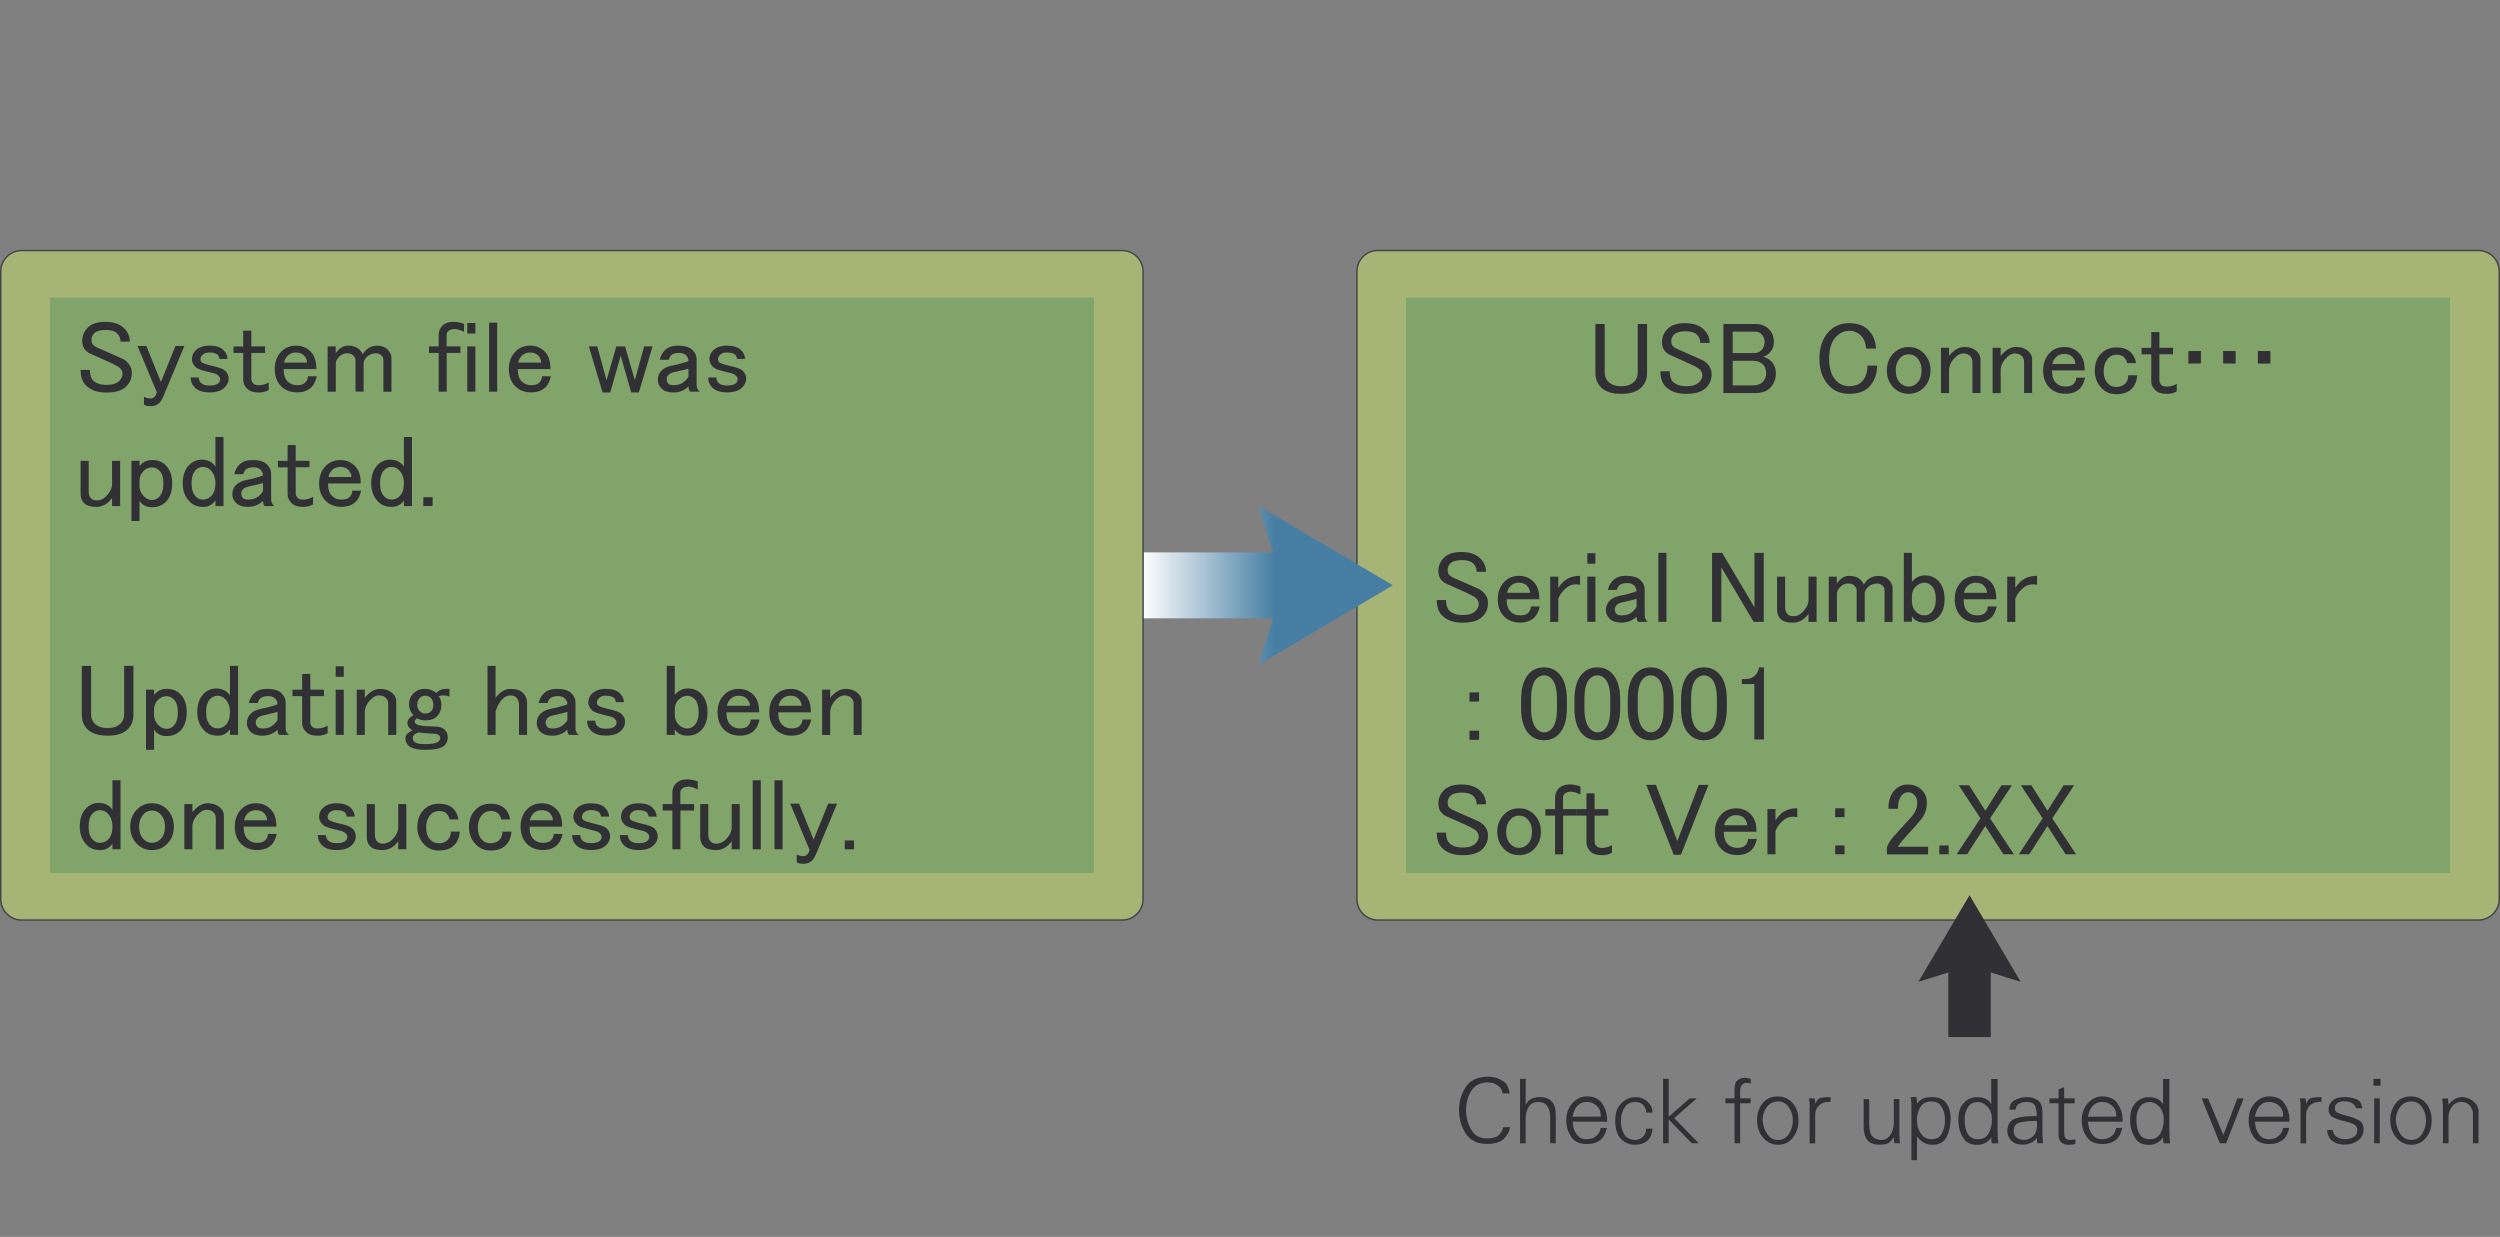 <?xml version="1.0" encoding="UTF-8"?>
<svg id="_レイヤー_1" data-name="レイヤー 1" xmlns="http://www.w3.org/2000/svg" xmlns:xlink="http://www.w3.org/1999/xlink" viewBox="0 0 505.3 250">
  <rect x="0" y="0" width="505.3" height="250" fill="#808080" stroke="none"/>
  <defs>
    <style>
      .cls-1 {
        fill: #81a46a;
      }

      .cls-2 {
        fill: url(#_名称未設定グラデーション_6);
      }

      .cls-3 {
        fill: #313135;
      }

      .cls-4 {
        fill: none;
      }

      .cls-5 {
        fill: url(#_名称未設定グラデーション_6-2);
      }

      .cls-6 {
        fill: #a6b576;
        stroke: #454549;
        stroke-width: .3px;
      }
    </style>
    <linearGradient id="_名称未設定グラデーション_6" data-name="名称未設定グラデーション 6" x1="230.78" y1="118.3" x2="257.61" y2="118.3" gradientUnits="userSpaceOnUse">
      <stop offset="0" stop-color="#fff"/>
      <stop offset="1" stop-color="#467fa3"/>
    </linearGradient>
    <linearGradient id="_名称未設定グラデーション_6-2" data-name="名称未設定グラデーション 6" x1="230.78" y1="118.3" x2="257.61" y2="118.3" xlink:href="#_名称未設定グラデーション_6"/>
  </defs>
  <g>
    <path class="cls-6" d="M505.15,181.74c0,2.33-1.89,4.22-4.23,4.22h-222.43c-2.33,0-4.23-1.89-4.23-4.22V54.86c0-2.33,1.89-4.23,4.23-4.23h222.43c2.33,0,4.23,1.89,4.23,4.23v126.88Z"/>
    <rect class="cls-1" x="284.2" y="60.15" width="211.01" height="116.3"/>
    <g>
      <path class="cls-3" d="M322.46,65.49h1.88v9.79c0,.76.24,1.39.73,1.88.6.6,1.47.9,2.61.9s2.01-.3,2.61-.9c.49-.49.73-1.11.73-1.88v-9.79h1.88v9.87c0,1.2-.38,2.18-1.14,2.94-.87.87-2.23,1.31-4.08,1.31s-3.21-.43-4.08-1.31c-.76-.76-1.14-1.74-1.14-2.94v-9.87Z"/>
      <path class="cls-3" d="M337.07,66.46c.76-.76,1.93-1.14,3.51-1.14,1.69,0,2.96.44,3.83,1.31.76.76,1.14,1.66,1.14,2.69h-1.88c0-.65-.22-1.2-.65-1.63-.49-.49-1.25-.73-2.28-.73-1.14,0-1.93.22-2.37.65-.38.38-.57.82-.57,1.31s.11.84.33,1.06c.27.27.76.54,1.47.82,1.25.54,2.67,1.17,4.24,1.88.43.16.84.44,1.22.82.6.6.9,1.31.9,2.12,0,1.09-.38,2.01-1.14,2.77-.82.82-2.15,1.22-4,1.22s-3.18-.49-4.16-1.47c-.71-.71-1.06-1.74-1.06-3.1h1.88c0,.98.22,1.69.65,2.12.6.6,1.52.9,2.77.9,1.14,0,1.99-.27,2.53-.82.43-.43.65-.87.65-1.31,0-.49-.16-.9-.49-1.22-.27-.27-.71-.54-1.31-.82-.54-.27-1.25-.6-2.12-.98-.98-.43-1.77-.79-2.37-1.06-.44-.16-.82-.41-1.14-.73-.49-.49-.73-1.14-.73-1.96,0-1.03.38-1.93,1.14-2.69Z"/>
      <path class="cls-3" d="M348.33,65.49h6.53c1.09,0,1.99.35,2.69,1.06.65.65.98,1.52.98,2.61,0,.87-.3,1.6-.9,2.2-.33.33-.73.57-1.22.73.65.22,1.17.52,1.55.9.65.65.98,1.47.98,2.45,0,1.2-.41,2.2-1.22,3.02-.65.65-1.63.98-2.94.98h-6.45v-13.95ZM350.21,67.04v4.32h4.41c.54,0,1.01-.19,1.39-.57.43-.43.65-1.01.65-1.71,0-.6-.22-1.11-.65-1.55-.33-.33-.73-.49-1.22-.49h-4.57ZM350.21,72.91v4.98h4.16c.82,0,1.44-.22,1.88-.65.49-.49.73-1.09.73-1.79,0-.76-.22-1.36-.65-1.79-.49-.49-1.14-.73-1.96-.73h-4.16Z"/>
      <path class="cls-3" d="M369.79,66.87c1.03-1.03,2.37-1.55,4-1.55s2.91.46,3.83,1.39c.98.98,1.5,2.23,1.55,3.75h-1.96c-.11-1.14-.46-2.01-1.06-2.61-.65-.65-1.44-.98-2.37-.98-.98,0-1.85.38-2.61,1.14-.98.98-1.47,2.48-1.47,4.49s.49,3.51,1.47,4.49c.71.71,1.58,1.06,2.61,1.06,1.09,0,1.93-.3,2.53-.9.76-.76,1.14-1.85,1.14-3.26h1.96c-.05,1.85-.6,3.29-1.63,4.32-.93.93-2.26,1.39-4,1.39-1.63,0-2.96-.52-4-1.55-1.36-1.36-2.04-3.21-2.04-5.55s.68-4.27,2.04-5.63Z"/>
      <path class="cls-3" d="M382.76,71.36c.82-.82,1.82-1.22,3.02-1.22s2.2.41,3.02,1.22c.92.93,1.39,2.09,1.39,3.51s-.46,2.58-1.39,3.51c-.82.82-1.82,1.22-3.02,1.22s-2.2-.41-3.02-1.22c-.92-.92-1.39-2.09-1.39-3.51s.46-2.58,1.39-3.51ZM384.15,72.26c-.65.65-.98,1.52-.98,2.61s.3,1.93.9,2.53c.49.49,1.06.73,1.71.73s1.22-.24,1.71-.73c.6-.6.9-1.44.9-2.53s-.33-1.96-.98-2.61c-.44-.43-.98-.65-1.63-.65s-1.2.22-1.63.65Z"/>
      <path class="cls-3" d="M393.94,79.44h-1.63v-9.14h1.63v1.63c.98-1.2,2.01-1.8,3.1-1.8s1.96.33,2.61.98c.43.44.65.95.65,1.55v6.77h-1.63v-6.28c0-.49-.16-.9-.49-1.22-.33-.33-.79-.49-1.39-.49-.54,0-1.09.27-1.63.82-.82.82-1.22,1.69-1.22,2.61v4.57Z"/>
      <path class="cls-3" d="M404.38,79.44h-1.63v-9.14h1.63v1.63c.98-1.2,2.01-1.8,3.1-1.8s1.96.33,2.61.98c.43.44.65.95.65,1.55v6.77h-1.63v-6.28c0-.49-.16-.9-.49-1.22-.33-.33-.79-.49-1.39-.49-.54,0-1.09.27-1.63.82-.82.82-1.22,1.69-1.22,2.61v4.57Z"/>
      <path class="cls-3" d="M414.34,71.28c.76-.76,1.74-1.14,2.94-1.14s2.12.41,2.94,1.22c.76.76,1.14,1.93,1.14,3.51h-6.61c0,1.14.27,1.99.82,2.53.49.49,1.11.73,1.88.73s1.31-.16,1.63-.49c.38-.38.57-.82.57-1.31h1.79c-.22.98-.57,1.71-1.06,2.2-.71.71-1.69,1.06-2.94,1.06s-2.37-.41-3.18-1.22c-.87-.87-1.3-2.04-1.3-3.51s.46-2.66,1.39-3.59ZM415.56,72.18c-.38.38-.63.84-.73,1.39h4.65c0-.54-.22-1.03-.65-1.47-.38-.38-.93-.57-1.63-.57-.65,0-1.2.22-1.63.65Z"/>
      <path class="cls-3" d="M424.7,71.44c.82-.82,1.82-1.22,3.02-1.22,1.3,0,2.28.33,2.94.98.6.6.95,1.33,1.06,2.2h-1.79c-.06-.43-.27-.84-.65-1.22-.33-.33-.82-.49-1.47-.49s-1.2.22-1.63.65c-.65.65-.98,1.55-.98,2.69s.3,1.93.9,2.53c.43.44.98.65,1.63.65.76,0,1.36-.22,1.79-.65.43-.43.65-1.01.65-1.71h1.79c-.05,1.14-.44,2.07-1.14,2.77-.71.71-1.74,1.06-3.1,1.06-1.14,0-2.09-.38-2.86-1.14-.98-.98-1.47-2.18-1.47-3.59s.43-2.64,1.3-3.51Z"/>
      <path class="cls-3" d="M434.82,67.12h1.63v3.18h2.77v1.31h-2.77v5.3c0,.33.14.63.41.9.22.22.57.33,1.06.33.76,0,1.44-.19,2.04-.57v1.55c-.6.33-1.25.49-1.96.49-1.09,0-1.88-.24-2.37-.73-.54-.54-.82-1.14-.82-1.79v-5.47h-1.96v-1.31h1.96v-3.18Z"/>
      <path class="cls-3" d="M444.85,73.48h-2.53v-2.53h2.53v2.53ZM449.34,73.48v-2.53h2.53v2.53h-2.53ZM456.36,73.48v-2.53h2.53v2.53h-2.53Z"/>
      <path class="cls-3" d="M291.87,112.71c.76-.76,1.93-1.14,3.51-1.14,1.69,0,2.96.44,3.83,1.31.76.76,1.14,1.66,1.14,2.69h-1.88c0-.65-.22-1.2-.65-1.63-.49-.49-1.25-.73-2.28-.73-1.14,0-1.93.22-2.37.65-.38.38-.57.82-.57,1.31s.11.84.33,1.06c.27.27.76.54,1.47.82,1.25.54,2.67,1.17,4.24,1.88.43.16.84.44,1.22.82.6.6.9,1.31.9,2.12,0,1.09-.38,2.01-1.14,2.77-.82.82-2.15,1.22-4,1.22s-3.18-.49-4.16-1.47c-.71-.71-1.06-1.74-1.06-3.1h1.88c0,.98.22,1.69.65,2.12.6.6,1.52.9,2.77.9,1.14,0,1.99-.27,2.53-.82.43-.43.65-.87.65-1.31,0-.49-.16-.9-.49-1.22-.27-.27-.71-.54-1.31-.82-.54-.27-1.25-.6-2.12-.98-.98-.43-1.77-.79-2.37-1.06-.44-.16-.82-.41-1.14-.73-.49-.49-.73-1.14-.73-1.96,0-1.03.38-1.93,1.14-2.69Z"/>
      <path class="cls-3" d="M304.11,117.53c.76-.76,1.74-1.14,2.94-1.14s2.12.41,2.94,1.22c.76.76,1.14,1.93,1.14,3.51h-6.61c0,1.14.27,1.99.82,2.53.49.49,1.11.73,1.88.73s1.31-.16,1.63-.49c.38-.38.57-.82.57-1.31h1.79c-.22.98-.57,1.71-1.06,2.2-.71.71-1.69,1.06-2.94,1.06s-2.37-.41-3.18-1.22c-.87-.87-1.3-2.04-1.3-3.51s.46-2.66,1.39-3.59ZM305.33,118.43c-.38.38-.63.84-.73,1.39h4.65c0-.54-.22-1.03-.65-1.47-.38-.38-.93-.57-1.63-.57-.65,0-1.2.22-1.63.65Z"/>
      <path class="cls-3" d="M319.36,116.39v1.8c-.22-.05-.52-.08-.9-.08-.82,0-1.58.35-2.28,1.06-.6.6-1.01,1.22-1.22,1.88v4.65h-1.63v-9.14h1.63v2.28c.27-.43.57-.82.9-1.14.87-.87,2.04-1.31,3.51-1.31Z"/>
      <path class="cls-3" d="M320.83,111.82h1.63v2.12h-1.63v-2.12ZM320.83,116.55h1.63v9.14h-1.63v-9.14Z"/>
      <path class="cls-3" d="M326.05,117.28c.6-.6,1.47-.9,2.61-.9,1.36,0,2.34.3,2.94.9.54.54.82,1.17.82,1.88v5.14c0,.6.22,1.06.65,1.39h-1.96c-.22-.22-.33-.57-.33-1.06-.82.82-1.85,1.22-3.1,1.22-1.03,0-1.82-.27-2.37-.82-.49-.49-.73-1.06-.73-1.71,0-.76.25-1.39.73-1.88.54-.54,1.31-.9,2.28-1.06.65-.11,1.22-.24,1.71-.41.71-.16,1.2-.33,1.47-.49,0-.43-.16-.82-.49-1.14-.33-.33-.79-.49-1.39-.49-.76,0-1.31.16-1.63.49-.22.22-.38.52-.49.9h-1.79c.16-.76.52-1.41,1.06-1.96ZM330.79,121.04c-.33.11-.63.19-.9.24-.93.22-1.63.38-2.12.49-.44.11-.76.27-.98.49-.27.27-.41.57-.41.9,0,.38.13.71.41.98.16.16.52.24,1.06.24.92,0,1.69-.3,2.28-.9.38-.38.6-.65.65-.82v-1.63Z"/>
      <path class="cls-3" d="M335.19,111.74h1.63v13.95h-1.63v-13.95Z"/>
      <path class="cls-3" d="M346.04,111.74h2.04l6.53,11.01v-11.01h1.88v13.95h-2.04l-6.53-11.01v11.01h-1.88v-13.95Z"/>
      <path class="cls-3" d="M359.18,116.55h1.63v6.12c0,.65.16,1.14.49,1.47.27.27.65.41,1.14.41.71,0,1.33-.27,1.88-.82.82-.82,1.22-1.66,1.22-2.53v-4.65h1.63v9.14h-1.63v-1.63c-.87,1.2-1.93,1.8-3.18,1.8-1.14,0-1.96-.25-2.45-.73s-.73-1.11-.73-1.88v-6.69Z"/>
      <path class="cls-3" d="M371.26,125.69h-1.63v-9.14h1.63v1.39c.71-1.03,1.52-1.55,2.45-1.55,1.03,0,1.82.27,2.37.82.27.27.49.57.65.9.71-1.14,1.69-1.71,2.94-1.71.87,0,1.55.25,2.04.73.54.54.82,1.14.82,1.8v6.77h-1.63v-6.45c0-.33-.11-.6-.33-.82-.33-.33-.71-.49-1.14-.49-.76,0-1.39.25-1.88.73-.44.44-.65.84-.65,1.22v5.79h-1.63v-6.36c0-.33-.16-.65-.49-.98-.27-.27-.68-.41-1.22-.41-.6,0-1.12.22-1.55.65-.49.49-.73.95-.73,1.39v5.71Z"/>
      <path class="cls-3" d="M384.8,111.74h1.63v5.87c.71-.87,1.58-1.31,2.61-1.31,1.09,0,1.98.35,2.69,1.06.87.87,1.31,2.12,1.31,3.75s-.44,2.8-1.31,3.67c-.71.71-1.63,1.06-2.77,1.06s-2.04-.44-2.53-1.31v1.14h-1.63v-13.95ZM387.17,118.59c-.49.49-.73,1.17-.73,2.04v.98c0,.82.27,1.5.82,2.04.49.49,1.06.73,1.71.73.54,0,1.01-.19,1.39-.57.6-.6.9-1.5.9-2.69s-.27-2.15-.82-2.69c-.44-.43-.93-.65-1.47-.65-.65,0-1.25.27-1.79.82Z"/>
      <path class="cls-3" d="M396.47,117.53c.76-.76,1.74-1.14,2.94-1.14s2.12.41,2.94,1.22c.76.76,1.14,1.93,1.14,3.51h-6.61c0,1.14.27,1.99.82,2.53.49.49,1.11.73,1.88.73s1.31-.16,1.63-.49c.38-.38.57-.82.57-1.31h1.79c-.22.98-.57,1.71-1.06,2.2-.71.71-1.69,1.06-2.94,1.06s-2.37-.41-3.18-1.22c-.87-.87-1.3-2.04-1.3-3.51s.46-2.66,1.39-3.59ZM397.69,118.43c-.38.38-.63.84-.73,1.39h4.65c0-.54-.22-1.03-.65-1.47-.38-.38-.93-.57-1.63-.57-.65,0-1.2.22-1.63.65Z"/>
      <path class="cls-3" d="M411.73,116.39v1.8c-.22-.05-.52-.08-.9-.08-.82,0-1.58.35-2.28,1.06-.6.6-1.01,1.22-1.22,1.88v4.65h-1.63v-9.14h1.63v2.28c.27-.43.57-.82.9-1.14.87-.87,2.04-1.31,3.51-1.31Z"/>
      <path class="cls-3" d="M297.01,139.95h1.94v1.85h-1.94v-1.85ZM297.01,147.69h1.94v1.85h-1.94v-1.85Z"/>
      <path class="cls-3" d="M307.44,141.46c0-2.47.56-4.26,1.68-5.39.79-.79,1.77-1.18,2.95-1.18s2.16.39,2.95,1.18c1.12,1.12,1.68,2.92,1.68,5.39v1.68c0,2.41-.56,4.18-1.68,5.3-.79.79-1.77,1.18-2.95,1.18s-2.16-.39-2.95-1.18c-1.12-1.12-1.68-2.89-1.68-5.3v-1.68ZM310.56,137.17c-.73.73-1.09,2.1-1.09,4.12v1.94c0,1.97.39,3.34,1.18,4.13.45.45.93.67,1.43.67.56,0,1.07-.22,1.52-.67.73-.73,1.09-2.11,1.09-4.13v-1.94c0-2.02-.37-3.39-1.09-4.12-.45-.45-.96-.67-1.52-.67s-1.07.23-1.52.67Z"/>
      <path class="cls-3" d="M318.22,141.46c0-2.47.56-4.26,1.68-5.39.79-.79,1.77-1.18,2.95-1.18s2.16.39,2.95,1.18c1.12,1.12,1.68,2.92,1.68,5.39v1.68c0,2.41-.56,4.18-1.68,5.3-.79.79-1.77,1.18-2.95,1.18s-2.16-.39-2.95-1.18c-1.12-1.12-1.68-2.89-1.68-5.3v-1.68ZM321.34,137.17c-.73.73-1.09,2.1-1.09,4.12v1.94c0,1.97.39,3.34,1.18,4.13.45.45.93.67,1.43.67.56,0,1.07-.22,1.52-.67.73-.73,1.09-2.11,1.09-4.13v-1.94c0-2.02-.37-3.39-1.09-4.12-.45-.45-.96-.67-1.52-.67s-1.07.23-1.52.67Z"/>
      <path class="cls-3" d="M329,141.46c0-2.47.56-4.26,1.68-5.39.79-.79,1.77-1.18,2.95-1.18s2.16.39,2.95,1.18c1.12,1.12,1.68,2.92,1.68,5.39v1.68c0,2.41-.56,4.18-1.68,5.3-.79.79-1.77,1.18-2.95,1.18s-2.16-.39-2.95-1.18c-1.12-1.12-1.68-2.89-1.68-5.3v-1.68ZM332.11,137.17c-.73.73-1.09,2.1-1.09,4.12v1.94c0,1.97.39,3.34,1.18,4.13.45.45.93.67,1.43.67.56,0,1.07-.22,1.52-.67.73-.73,1.09-2.11,1.09-4.13v-1.94c0-2.02-.37-3.39-1.09-4.12-.45-.45-.96-.67-1.52-.67s-1.07.23-1.52.67Z"/>
      <path class="cls-3" d="M339.77,141.46c0-2.47.56-4.26,1.68-5.39.79-.79,1.77-1.18,2.95-1.18s2.16.39,2.95,1.18c1.12,1.12,1.68,2.92,1.68,5.39v1.68c0,2.41-.56,4.18-1.68,5.3-.79.79-1.77,1.18-2.95,1.18s-2.16-.39-2.95-1.18c-1.12-1.12-1.68-2.89-1.68-5.3v-1.68ZM342.89,137.17c-.73.73-1.09,2.1-1.09,4.12v1.94c0,1.97.39,3.34,1.18,4.13.45.45.93.67,1.43.67.56,0,1.07-.22,1.52-.67.73-.73,1.09-2.11,1.09-4.13v-1.94c0-2.02-.37-3.39-1.09-4.12-.45-.45-.96-.67-1.52-.67s-1.07.23-1.52.67Z"/>
      <path class="cls-3" d="M355.52,134.89h1.01v14.57h-1.94v-11.2h-2.53v-1.01h.76c.79,0,1.4-.22,1.85-.67.51-.5.79-1.07.84-1.68Z"/>
      <path class="cls-3" d="M291.87,159.7c.76-.76,1.93-1.14,3.51-1.14,1.69,0,2.96.44,3.83,1.31.76.76,1.14,1.66,1.14,2.69h-1.88c0-.65-.22-1.2-.65-1.63-.49-.49-1.25-.73-2.28-.73-1.14,0-1.93.22-2.37.65-.38.38-.57.82-.57,1.31s.11.84.33,1.06c.27.27.76.54,1.47.82,1.25.54,2.67,1.17,4.24,1.88.43.16.84.44,1.22.82.6.6.9,1.31.9,2.12,0,1.09-.38,2.01-1.14,2.77-.82.82-2.15,1.22-4,1.22s-3.18-.49-4.16-1.47c-.71-.71-1.06-1.74-1.06-3.1h1.88c0,.98.22,1.69.65,2.12.6.6,1.52.9,2.77.9,1.14,0,1.99-.27,2.53-.82.43-.44.65-.87.65-1.31,0-.49-.16-.9-.49-1.22-.27-.27-.71-.54-1.31-.82-.54-.27-1.25-.6-2.12-.98-.98-.43-1.77-.79-2.37-1.06-.44-.16-.82-.41-1.14-.73-.49-.49-.73-1.14-.73-1.96,0-1.03.38-1.93,1.14-2.69Z"/>
      <path class="cls-3" d="M304.02,164.6c.82-.82,1.82-1.22,3.02-1.22s2.2.41,3.02,1.22c.92.93,1.39,2.09,1.39,3.51s-.46,2.58-1.39,3.51c-.82.82-1.82,1.22-3.02,1.22s-2.2-.41-3.02-1.22c-.92-.92-1.39-2.09-1.39-3.51s.46-2.58,1.39-3.51ZM305.41,165.5c-.65.65-.98,1.52-.98,2.61s.3,1.93.9,2.53c.49.49,1.06.73,1.71.73s1.22-.25,1.71-.73c.6-.6.9-1.44.9-2.53s-.33-1.96-.98-2.61c-.44-.43-.98-.65-1.63-.65s-1.2.22-1.63.65Z"/>
      <path class="cls-3" d="M315.94,163.54h2.77v1.31h-2.77v7.83h-1.63v-7.83h-1.96v-1.31h1.96v-2.29c0-.76.25-1.39.73-1.88.54-.54,1.28-.82,2.2-.82.71,0,1.44.14,2.2.41v1.63c-.76-.38-1.39-.57-1.88-.57-.6,0-1.03.14-1.31.41-.22.22-.33.49-.33.82v2.29Z"/>
      <path class="cls-3" d="M320.67,160.36h1.63v3.18h2.77v1.31h-2.77v5.3c0,.33.14.63.41.9.22.22.57.33,1.06.33.76,0,1.44-.19,2.04-.57v1.55c-.6.33-1.25.49-1.96.49-1.09,0-1.88-.24-2.37-.73-.54-.54-.82-1.14-.82-1.8v-5.47h-1.96v-1.31h1.96v-3.18Z"/>
      <path class="cls-3" d="M332.74,158.64h1.96l4.32,11.34,4.33-11.34h1.96l-5.55,14.12h-1.47l-5.55-14.12Z"/>
      <path class="cls-3" d="M348,164.52c.76-.76,1.74-1.14,2.94-1.14s2.12.41,2.94,1.22c.76.76,1.14,1.93,1.14,3.51h-6.61c0,1.14.27,1.99.82,2.53.49.49,1.11.73,1.88.73s1.31-.16,1.63-.49c.38-.38.57-.82.57-1.31h1.79c-.22.98-.57,1.71-1.06,2.2-.71.71-1.69,1.06-2.94,1.06s-2.37-.41-3.18-1.22c-.87-.87-1.3-2.04-1.3-3.51s.46-2.67,1.39-3.59ZM349.23,165.41c-.38.38-.63.84-.73,1.39h4.65c0-.54-.22-1.03-.65-1.47-.38-.38-.93-.57-1.63-.57-.65,0-1.2.22-1.63.65Z"/>
      <path class="cls-3" d="M363.26,163.37v1.79c-.22-.05-.52-.08-.9-.08-.82,0-1.58.35-2.28,1.06-.6.6-1.01,1.22-1.22,1.88v4.65h-1.63v-9.14h1.63v2.28c.27-.43.57-.82.9-1.14.87-.87,2.04-1.31,3.51-1.31Z"/>
      <path class="cls-3" d="M370.93,163.37h1.88v1.79h-1.88v-1.79ZM370.93,170.88h1.88v1.79h-1.88v-1.79Z"/>
      <path class="cls-3" d="M381.7,163.46c0-1.69.43-2.96,1.31-3.83.71-.71,1.55-1.06,2.53-1.06,1.2,0,2.15.35,2.86,1.06.71.71,1.06,1.58,1.06,2.61,0,1.31-.41,2.45-1.22,3.43-.76.93-1.55,1.82-2.37,2.69-.44.49-.87.98-1.3,1.47-.38.44-.71.87-.98,1.31h6.12v1.55h-8.32v-1.39c.11-.54.57-1.31,1.39-2.28,1.36-1.47,2.47-2.69,3.35-3.67.92-.98,1.39-2.01,1.39-3.1,0-.65-.22-1.2-.65-1.63-.33-.33-.73-.49-1.22-.49-.44,0-.82.16-1.14.49-.6.6-.9,1.55-.9,2.86h-1.88Z"/>
      <path class="cls-3" d="M391.98,170.88h1.88v1.79h-1.88v-1.79Z"/>
      <path class="cls-3" d="M400.3,165.41l-4.41-6.69h2.12l3.26,5.14,3.26-5.14h2.12l-4.41,6.69,4.81,7.26h-2.12l-3.67-5.71-3.67,5.71h-2.12l4.81-7.26Z"/>
      <path class="cls-3" d="M412.87,165.41l-4.41-6.69h2.12l3.26,5.14,3.26-5.14h2.12l-4.41,6.69,4.81,7.26h-2.12l-3.67-5.71-3.67,5.71h-2.12l4.81-7.26Z"/>
    </g>
  </g>
  <g>
    <path class="cls-3" d="M302.77,219.43c-.54-.44-1.27-.66-2.2-.66-1.49.07-2.57.66-3.24,1.77-.67,1.11-1.01,2.41-1.01,3.9,0,.19,0,.39.02.58.01.2.04.4.07.6.14,1.12.54,2.14,1.2,3.08.65.94,1.64,1.4,2.96,1.4,1,0,1.74-.18,2.22-.55.49-.37.83-.94,1.04-1.72l1.42-.02c-.22,1-.68,1.81-1.39,2.45-.71.64-1.81.95-3.29.95-1.98,0-3.42-.7-4.32-2.11-.9-1.41-1.35-2.97-1.35-4.67s.43-3.25,1.3-4.63,2.32-2.11,4.37-2.18c.12,0,.25,0,.38,0,.13,0,.26.01.38.03.89.08,1.71.37,2.47.86s1.19,1.33,1.31,2.5l-1.42-.02c-.07-.62-.38-1.16-.92-1.59Z"/>
    <path class="cls-3" d="M308.37,218.05v5.38c.13-.48.43-.88.9-1.21.47-.32,1.16-.49,2.07-.49s1.67.29,2.25.86.86,1.47.86,2.68v5.8h-1.13v-5.38c0-.12,0-.25-.02-.38-.01-.13-.02-.27-.04-.41-.08-.54-.3-1.04-.65-1.49-.35-.46-.92-.68-1.71-.68-.85,0-1.47.3-1.86.91-.39.61-.61,1.28-.66,2.01-.01.06-.02.12-.02.18v5.26h-1.13v-13.03h1.13Z"/>
    <path class="cls-3" d="M323.52,227.97h1.28c-.29,1.21-.77,2.06-1.46,2.54-.68.48-1.52.72-2.52.72-1.46,0-2.51-.43-3.13-1.28-.62-.85-.98-1.79-1.08-2.83-.01-.12-.02-.24-.03-.35,0-.11,0-.23,0-.35,0-1.42.42-2.57,1.26-3.47.84-.9,1.79-1.35,2.86-1.35,1.42,0,2.45.46,3.09,1.39.64.92.99,1.94,1.04,3.06v.45s-.02.07-.02.11v.11l-6.95-.02c0,.19.01.39.04.59s.08.41.13.63c.16.59.44,1.12.86,1.61.42.49,1,.73,1.73.73h.2c.68-.05,1.21-.2,1.58-.47s.63-.55.8-.85c.1-.18.17-.35.22-.51s.08-.31.11-.44v-.02ZM323.52,225.66s0-.04.02-.06v-.13c0-.77-.22-1.38-.67-1.83-.44-.45-.94-.73-1.48-.84-.1-.02-.19-.04-.29-.05s-.19-.02-.29-.02c-.18,0-.38.01-.61.04-.23.03-.46.1-.7.22-.32.16-.64.44-.95.86-.31.41-.54,1.03-.71,1.86l5.67-.02v-.04Z"/>
    <path class="cls-3" d="M332.14,223.33c-.4-.4-.96-.59-1.67-.59-.83,0-1.46.27-1.89.82-.43.55-.71,1.15-.85,1.81-.04.18-.06.36-.08.54-.02.18-.03.35-.03.52,0,.14,0,.29,0,.45,0,.16.02.31.04.47.07.73.31,1.41.7,2.03.4.62,1.09.97,2.09,1.03.56,0,1.08-.2,1.56-.61s.71-.96.71-1.66l1.28-.02c-.07,1.07-.41,1.88-1.03,2.43-.61.55-1.45.83-2.52.83s-1.98-.38-2.78-1.14c-.8-.76-1.2-2.03-1.2-3.81,0-1.21.24-2.15.72-2.82.48-.67,1.01-1.14,1.6-1.43.3-.16.6-.27.89-.33.29-.07.55-.1.77-.1h.13s.03,0,.05,0,.04,0,.05,0c.86,0,1.62.29,2.27.88.65.59,1,1.24,1.04,1.94v.32l-1.28-.02c0-.62-.2-1.13-.6-1.53Z"/>
    <path class="cls-3" d="M337.27,218.05v7.65l4.25-3.69h1.42l-4.54,3.98,4.95,5.09h-1.42l-4.66-4.82v4.82h-1.13v-13.03h1.13Z"/>
    <path class="cls-3" d="M350.59,220.03c0-.8.2-1.37.61-1.68.41-.32.85-.48,1.33-.5h.11c.22,0,.43.02.64.06.21.04.4.09.57.15v.97c-.13-.05-.27-.09-.41-.12-.14-.03-.27-.04-.4-.04-.35,0-.65.12-.92.37-.26.25-.4.65-.4,1.21v1.55h2.12v.99h-2.12v8.08h-1.13v-8.08h-1.84v-.99h1.84v-1.98Z"/>
    <path class="cls-3" d="M355.13,226.41c0-1.33.37-2.47,1.11-3.4.74-.94,1.74-1.4,3.02-1.4s2.3.45,3.08,1.35c.78.9,1.17,2.06,1.17,3.47s-.38,2.59-1.15,3.54-1.75,1.41-2.95,1.41-2.21-.47-3.03-1.41c-.82-.94-1.23-2.12-1.23-3.54v-.02ZM356.26,226.41c.07,1.07.38,2,.93,2.8s1.28,1.2,2.21,1.2,1.63-.41,2.16-1.22c.53-.82.8-1.72.81-2.7v-.05c0-.96-.27-1.84-.81-2.63s-1.24-1.19-2.11-1.19h-.2c-.92.06-1.65.46-2.19,1.21-.53.75-.8,1.61-.8,2.61v-.02Z"/>
    <path class="cls-3" d="M365.62,222.01h1.13c.04.12.06.23.08.32.02.09.03.18.04.26.01.1.02.19.02.28v.3c.25-.72.62-1.14,1.11-1.26s1.05-.17,1.68-.16h.32v.97c-.08,0-.17,0-.24,0s-.16,0-.24,0c-.73,0-1.35.24-1.86.72-.51.48-.77,1.1-.77,1.87v5.8h-1.13v-7.89c0-.13,0-.25-.02-.39-.01-.12-.03-.24-.04-.37-.02-.13-.04-.26-.08-.4v-.02Z"/>
    <path class="cls-3" d="M377.83,227.4c0,1.01.18,1.74.55,2.21.37.46.94.73,1.72.8h.09s.03,0,.04,0,.03,0,.04,0c.73,0,1.33-.33,1.8-1,.47-.67.7-1.47.7-2.42v-4.84h1.13v6.66c0,.3,0,.65.02,1.05.01.4.05.81.13,1.21h-1.13s-.02-.08-.04-.13c-.01-.05-.02-.11-.04-.17-.04-.24-.06-.56-.07-.95-.28.49-.6.87-.98,1.14-.38.27-.99.41-1.85.41-1.2,0-2.04-.32-2.53-.97-.49-.65-.73-1.5-.73-2.56v-5.69h1.13v5.24Z"/>
    <path class="cls-3" d="M387.38,221.99c.02.09.03.18.05.28.01.19.02.44.04.76.06-.06.12-.12.17-.18.05-.06.1-.12.15-.18.36-.35.75-.59,1.16-.72.41-.13.96-.2,1.63-.2,1.28,0,2.22.41,2.81,1.22.59.82.88,1.83.88,3.04,0,1.49-.28,2.75-.83,3.8s-1.51,1.57-2.86,1.57c-.71,0-1.32-.16-1.83-.48-.51-.32-.94-.72-1.29-1.21v4.81h-1.13v-10.99c0-.19,0-.37-.02-.55-.01-.18-.03-.36-.04-.55-.02-.19-.04-.41-.08-.66l1.13-.02c.02.08.04.17.06.26ZM387.46,226.55c0,.18,0,.35.03.52.02.17.04.34.08.52.16.66.46,1.27.92,1.83s1.1.84,1.94.84c.95,0,1.61-.35,2-1.04.38-.7.61-1.46.68-2.3,0-.11,0-.21,0-.32,0-.1,0-.21,0-.31s0-.22,0-.32c0-.11-.01-.22-.03-.32-.08-.76-.33-1.45-.74-2.08s-1.05-.94-1.93-.94c-1.06,0-1.79.34-2.21,1.03-.42.68-.67,1.44-.74,2.27,0,.11,0,.22,0,.33,0,.11,0,.22,0,.33v-.02Z"/>
    <path class="cls-3" d="M403.75,227.97c0,.36,0,.79.02,1.31.01.51.05,1.11.13,1.81h-1.28s-.02-.08-.04-.13c-.01-.05-.02-.11-.04-.17-.04-.24-.06-.56-.07-.95-.2.42-.56.78-1.07,1.09s-1.05.46-1.61.46h-.2c-1.24.01-2.14-.42-2.71-1.29-.57-.87-.91-1.83-1.02-2.87-.02-.16-.04-.31-.04-.47s0-.31,0-.47c0-1.25.23-2.2.69-2.84.46-.65.98-1.1,1.54-1.37.26-.12.52-.2.77-.25s.48-.07.68-.07c.85,0,1.51.13,1.97.4.46.26.79.61,1,1.03v-5.11h1.28v9.92ZM397.09,226.26c0,1.28.22,2.27.66,2.96.44.69,1.12,1.04,2.04,1.04,1,0,1.72-.4,2.16-1.2.44-.8.67-1.72.67-2.78s-.3-1.93-.9-2.57c-.6-.65-1.29-.97-2.07-.97-.84.06-1.45.38-1.83.95-.38.58-.61,1.2-.69,1.87-.01.12-.02.24-.03.36,0,.12,0,.24,0,.36v-.02Z"/>
    <path class="cls-3" d="M407.17,222.41c.67-.4,1.41-.61,2.21-.65.05-.01.1-.02.15-.02h.17c.85,0,1.58.22,2.2.66.61.44.92,1.26.92,2.47,0,2.11,0,3.53,0,4.24s.04,1.29.1,1.72c0,.05,0,.09,0,.13s.01.08.03.12h-1.13s-.02-.02-.02-.04c-.06-.26-.1-.62-.13-1.08-.17.3-.4.55-.69.75s-.6.35-.93.44c-.22.07-.43.13-.64.16-.21.04-.4.05-.57.05-1.07,0-1.86-.29-2.37-.88s-.76-1.24-.76-1.94c.07-1.27.59-2.08,1.55-2.44.96-.35,2.43-.53,4.41-.53,0-.71-.1-1.36-.3-1.95-.2-.59-.76-.89-1.68-.89-.71,0-1.26.14-1.67.41-.4.28-.6.66-.6,1.15l-1.28-.02c0-.85.34-1.48,1.01-1.87ZM411.69,226.55c-.06.01-.12.02-.19.02h-.19c-1.08,0-2.07.1-2.96.29-.89.19-1.34.76-1.34,1.69,0,.62.2,1.09.61,1.39.41.3.87.45,1.39.45.06,0,.12,0,.17,0,.05,0,.1,0,.15,0,.25-.02.5-.08.73-.18.23-.1.45-.22.64-.36.31-.24.56-.57.74-.99.18-.42.28-.96.29-1.62,0-.1,0-.2,0-.31,0-.11-.01-.22-.03-.34v-.02Z"/>
    <path class="cls-3" d="M414.24,222.01h1.84v-1.84l1.13-.43v2.27h2.12v.99h-2.12v5.96c0,.56.11.95.33,1.14.22.2.51.3.87.3.17,0,.34-.01.51-.04.17-.02.36-.06.55-.11v.97c-.23.06-.45.11-.67.14-.22.03-.42.04-.61.04-.71,0-1.24-.18-1.59-.54-.35-.36-.53-.85-.53-1.46v-6.41h-1.84v-.99Z"/>
    <path class="cls-3" d="M427.7,227.97h1.28c-.29,1.21-.77,2.06-1.46,2.54-.68.48-1.52.72-2.52.72-1.46,0-2.51-.43-3.13-1.28-.62-.85-.98-1.79-1.08-2.83-.01-.12-.02-.24-.03-.35,0-.11,0-.23,0-.35,0-1.42.42-2.57,1.26-3.47.84-.9,1.79-1.35,2.86-1.35,1.42,0,2.45.46,3.09,1.39.64.92.99,1.94,1.04,3.06v.45s-.02.07-.02.11v.11l-6.95-.02c0,.19.01.39.04.59s.08.41.13.63c.16.59.44,1.12.86,1.61.42.49,1,.73,1.73.73h.2c.68-.05,1.21-.2,1.58-.47s.63-.55.8-.85c.1-.18.17-.35.22-.51s.08-.31.11-.44v-.02ZM427.7,225.66s0-.04.02-.06v-.13c0-.77-.22-1.38-.67-1.83-.44-.45-.94-.73-1.48-.84-.1-.02-.19-.04-.29-.05s-.19-.02-.29-.02c-.18,0-.38.01-.61.04-.23.03-.46.1-.7.22-.32.16-.64.44-.95.86-.31.41-.54,1.03-.71,1.86l5.67-.02v-.04Z"/>
    <path class="cls-3" d="M438.47,227.97c0,.36,0,.79.02,1.31.01.51.05,1.11.13,1.81h-1.28s-.02-.08-.04-.13c-.01-.05-.02-.11-.04-.17-.04-.24-.06-.56-.07-.95-.2.42-.56.78-1.07,1.09s-1.05.46-1.61.46h-.2c-1.24.01-2.14-.42-2.71-1.29-.57-.87-.91-1.83-1.02-2.87-.02-.16-.04-.31-.04-.47s0-.31,0-.47c0-1.25.23-2.2.69-2.84.46-.65.98-1.1,1.54-1.37.26-.12.52-.2.77-.25s.48-.07.68-.07c.85,0,1.51.13,1.97.4.46.26.79.61,1,1.03v-5.11h1.28v9.92ZM431.81,226.26c0,1.28.22,2.27.66,2.96.44.69,1.12,1.04,2.04,1.04,1,0,1.72-.4,2.16-1.2.44-.8.67-1.72.67-2.78s-.3-1.93-.9-2.57c-.6-.65-1.29-.97-2.07-.97-.84.06-1.45.38-1.83.95-.38.58-.61,1.2-.69,1.87-.01.12-.02.24-.03.36,0,.12,0,.24,0,.36v-.02Z"/>
    <path class="cls-3" d="M446.28,222.01l3.11,7.38,2.83-7.38h1.28l-3.55,9.07h-1.28l-3.67-9.07h1.28Z"/>
    <path class="cls-3" d="M461.44,227.97h1.28c-.29,1.21-.77,2.06-1.46,2.54-.68.48-1.52.72-2.52.72-1.46,0-2.51-.43-3.13-1.28-.62-.85-.98-1.79-1.08-2.83-.01-.12-.02-.24-.03-.35,0-.11,0-.23,0-.35,0-1.42.42-2.57,1.26-3.47.84-.9,1.79-1.35,2.86-1.35,1.42,0,2.45.46,3.09,1.39.64.92.99,1.94,1.04,3.06v.45s-.02.07-.02.11v.11l-6.95-.02c0,.19.01.39.04.59s.08.41.13.63c.16.59.44,1.12.86,1.61.42.49,1,.73,1.73.73h.2c.68-.05,1.21-.2,1.58-.47s.63-.55.8-.85c.1-.18.17-.35.22-.51s.08-.31.11-.44v-.02ZM461.44,225.66s0-.04.02-.06v-.13c0-.77-.22-1.38-.67-1.83-.44-.45-.94-.73-1.48-.84-.1-.02-.19-.04-.29-.05s-.19-.02-.29-.02c-.18,0-.38.01-.61.04-.23.03-.46.1-.7.22-.32.16-.64.44-.95.86-.31.41-.54,1.03-.71,1.86l5.67-.02v-.04Z"/>
    <path class="cls-3" d="M464.84,222.01h1.13c.04.12.06.23.08.32.02.09.03.18.04.26.01.1.02.19.02.28v.3c.25-.72.62-1.14,1.11-1.26s1.05-.17,1.68-.16h.32v.97c-.08,0-.17,0-.24,0s-.16,0-.24,0c-.73,0-1.35.24-1.86.72-.51.48-.77,1.1-.77,1.87v5.8h-1.13v-7.89c0-.13,0-.25-.02-.39-.01-.12-.03-.24-.04-.37-.02-.13-.04-.26-.08-.4v-.02Z"/>
    <path class="cls-3" d="M472.33,229.81c.49.3,1.01.45,1.57.45.71,0,1.31-.15,1.81-.45.5-.3.75-.77.75-1.4,0-.59-.26-.99-.78-1.22-.52-.22-1.11-.41-1.77-.57-.06-.01-.12-.02-.18-.04-.06-.01-.12-.02-.18-.04-.72-.17-1.38-.41-1.99-.71-.61-.31-.91-.87-.91-1.68,0-.64.26-1.2.78-1.68.52-.49,1.35-.73,2.47-.73.92,0,1.73.15,2.41.44.68.29,1.06.9,1.13,1.83l-1.28-.02c-.07-.41-.31-.74-.71-1-.4-.26-.92-.39-1.56-.39s-1.09.1-1.37.3c-.28.2-.46.41-.54.64-.02.08-.04.17-.05.24s-.02.15-.02.22c0,.44.22.77.67.96.44.2.96.37,1.55.51.12.04.24.07.35.09.11.02.23.05.35.09.72.19,1.38.46,1.99.81.61.35.91.95.91,1.8,0,.98-.39,1.75-1.17,2.29-.78.54-1.67.81-2.66.81-.17,0-.34,0-.52-.03-.18-.02-.36-.04-.54-.08-.59-.12-1.13-.4-1.64-.83-.5-.43-.79-1.11-.85-2.03l1.13-.02c.07.65.35,1.12.84,1.42Z"/>
    <path class="cls-3" d="M481.15,218.05v1.4h-1.42v-1.4h1.42ZM481,222.01v9.07h-1.13v-9.07h1.13Z"/>
    <path class="cls-3" d="M483.11,226.41c0-1.33.37-2.47,1.11-3.4.74-.94,1.74-1.4,3.02-1.4s2.3.45,3.08,1.35c.78.9,1.17,2.06,1.17,3.47s-.38,2.59-1.15,3.54-1.75,1.41-2.95,1.41-2.21-.47-3.03-1.41c-.82-.94-1.23-2.12-1.23-3.54v-.02ZM484.24,226.41c.07,1.07.38,2,.93,2.8s1.28,1.2,2.21,1.2,1.63-.41,2.16-1.22c.53-.82.8-1.72.81-2.7v-.05c0-.96-.27-1.84-.81-2.63s-1.24-1.19-2.11-1.19h-.2c-.92.06-1.65.46-2.19,1.21-.53.75-.8,1.61-.8,2.61v-.02Z"/>
    <path class="cls-3" d="M494.88,223.29s.1-.1.14-.15c.05-.05.1-.11.14-.17.28-.3.62-.58,1.03-.84.41-.26.91-.39,1.51-.39.17,0,.38.03.65.09.26.06.54.16.83.29.44.22.85.53,1.22.95s.56.97.56,1.66v6.35h-1.13v-5.96c0-.6-.21-1.15-.63-1.65-.42-.5-.98-.75-1.69-.75h-.22c-.71.06-1.27.37-1.67.93-.41.56-.65,1.16-.72,1.81,0,.07,0,.14,0,.21,0,.07,0,.13,0,.19v5.22h-1.13v-7.29c0-.17,0-.37-.03-.6-.02-.23-.06-.62-.12-1.16l1.13-.02c.07.36.12.79.14,1.3v-.02Z"/>
  </g>
  <rect class="cls-4" x=".15" width="505" height="250"/>
  <g>
    <rect class="cls-2" x="230.84" y="111.65" width="32.96" height="13.32"/>
    <polygon class="cls-5" points="254.38 134.35 259.36 118.3 254.38 102.26 281.54 118.3 254.38 134.35"/>
  </g>
  <g>
    <path class="cls-6" d="M231.04,181.74c0,2.33-1.89,4.22-4.23,4.22H4.38c-2.34,0-4.23-1.89-4.23-4.22V54.87c0-2.33,1.89-4.23,4.23-4.23h222.43c2.33,0,4.23,1.89,4.23,4.23v126.86Z"/>
    <rect class="cls-1" x="10.09" y="60.16" width="211.01" height="116.29"/>
    <g>
      <path class="cls-3" d="M17.76,66.19c.76-.76,1.93-1.14,3.51-1.14,1.69,0,2.96.44,3.83,1.31.76.76,1.14,1.66,1.14,2.69h-1.88c0-.65-.22-1.2-.65-1.63-.49-.49-1.25-.73-2.28-.73-1.14,0-1.93.22-2.37.65-.38.38-.57.82-.57,1.31s.11.84.33,1.06c.27.27.76.54,1.47.82,1.25.54,2.66,1.17,4.24,1.88.44.16.84.44,1.22.82.6.6.9,1.31.9,2.12,0,1.09-.38,2.01-1.14,2.77-.82.82-2.15,1.22-4,1.22s-3.18-.49-4.16-1.47c-.71-.71-1.06-1.74-1.06-3.1h1.88c0,.98.22,1.69.65,2.12.6.6,1.52.9,2.77.9,1.14,0,1.98-.27,2.53-.82.43-.43.65-.87.65-1.31,0-.49-.16-.9-.49-1.22-.27-.27-.71-.54-1.31-.82-.54-.27-1.25-.6-2.12-.98-.98-.43-1.77-.79-2.37-1.06-.44-.16-.82-.41-1.14-.73-.49-.49-.73-1.14-.73-1.96,0-1.03.38-1.93,1.14-2.69Z"/>
      <path class="cls-3" d="M27.79,69.94h1.79l2.94,7.26,2.94-7.26h1.8l-4.08,9.79c-.33.82-.65,1.39-.98,1.71-.44.44-.98.65-1.63.65-.76,0-1.25-.11-1.47-.33v-1.55c.43.22.9.33,1.39.33.27,0,.52-.11.73-.33.22-.22.38-.52.49-.9l-3.92-9.38Z"/>
      <path class="cls-3" d="M39.54,70.84c.65-.65,1.58-.98,2.77-.98,1.31,0,2.26.3,2.86.9.54.54.82,1.14.82,1.79h-1.63c-.05-.38-.16-.65-.33-.82-.33-.33-.93-.49-1.79-.49-.54,0-.98.16-1.31.49-.27.27-.41.57-.41.9,0,.22.08.41.24.57.22.22.9.46,2.04.73.71.16,1.31.33,1.79.49.44.16.76.35.98.57.43.44.65.95.65,1.55,0,.65-.27,1.25-.82,1.79-.65.65-1.66.98-3.02.98s-2.37-.33-3.02-.98c-.54-.54-.82-1.22-.82-2.04h1.63c.05.49.19.84.41,1.06.38.38.95.57,1.71.57.92,0,1.55-.16,1.88-.49.22-.22.33-.49.33-.82,0-.22-.14-.46-.41-.73-.22-.22-.57-.38-1.06-.49-.98-.22-1.71-.41-2.2-.57-.6-.16-1.03-.38-1.31-.65-.49-.49-.73-1.01-.73-1.55,0-.71.25-1.31.73-1.79Z"/>
      <path class="cls-3" d="M49.17,66.84h1.63v3.18h2.77v1.31h-2.77v5.3c0,.33.14.63.41.9.22.22.57.33,1.06.33.76,0,1.44-.19,2.04-.57v1.55c-.6.33-1.25.49-1.96.49-1.09,0-1.88-.24-2.37-.73-.54-.54-.82-1.14-.82-1.79v-5.47h-1.96v-1.31h1.96v-3.18Z"/>
      <path class="cls-3" d="M56.92,71c.76-.76,1.74-1.14,2.94-1.14s2.12.41,2.94,1.22c.76.76,1.14,1.93,1.14,3.51h-6.61c0,1.14.27,1.99.82,2.53.49.49,1.11.73,1.88.73s1.31-.16,1.63-.49c.38-.38.57-.82.57-1.31h1.79c-.22.98-.57,1.71-1.06,2.2-.71.71-1.69,1.06-2.94,1.06s-2.37-.41-3.18-1.22c-.87-.87-1.31-2.04-1.31-3.51s.46-2.66,1.39-3.59ZM58.14,71.9c-.38.38-.63.84-.73,1.39h4.65c0-.54-.22-1.03-.65-1.47-.38-.38-.93-.57-1.63-.57-.65,0-1.2.22-1.63.65Z"/>
      <path class="cls-3" d="M67.85,79.16h-1.63v-9.14h1.63v1.39c.71-1.03,1.52-1.55,2.45-1.55,1.03,0,1.82.27,2.37.82.27.27.49.57.65.9.71-1.14,1.69-1.71,2.94-1.71.87,0,1.55.25,2.04.73.54.54.82,1.14.82,1.8v6.77h-1.63v-6.45c0-.33-.11-.6-.33-.82-.33-.33-.71-.49-1.14-.49-.76,0-1.39.25-1.88.73-.44.44-.65.84-.65,1.22v5.79h-1.63v-6.36c0-.33-.16-.65-.49-.98-.27-.27-.68-.41-1.22-.41-.6,0-1.12.22-1.55.65-.49.49-.73.95-.73,1.39v5.71Z"/>
      <path class="cls-3" d="M90.29,70.02h2.77v1.31h-2.77v7.83h-1.63v-7.83h-1.96v-1.31h1.96v-2.28c0-.76.25-1.39.73-1.88.54-.54,1.28-.82,2.2-.82.71,0,1.44.14,2.2.41v1.63c-.76-.38-1.39-.57-1.88-.57-.6,0-1.03.14-1.31.41-.22.22-.33.49-.33.82v2.28Z"/>
      <path class="cls-3" d="M94.45,65.29h1.63v2.12h-1.63v-2.12ZM94.45,70.02h1.63v9.14h-1.63v-9.14Z"/>
      <path class="cls-3" d="M98.86,65.21h1.63v13.95h-1.63v-13.95Z"/>
      <path class="cls-3" d="M104.24,71c.76-.76,1.74-1.14,2.94-1.14s2.12.41,2.94,1.22c.76.76,1.14,1.93,1.14,3.51h-6.61c0,1.14.27,1.99.82,2.53.49.49,1.11.73,1.88.73s1.31-.16,1.63-.49c.38-.38.57-.82.57-1.31h1.79c-.22.98-.57,1.71-1.06,2.2-.71.71-1.69,1.06-2.94,1.06s-2.37-.41-3.18-1.22c-.87-.87-1.31-2.04-1.31-3.51s.46-2.66,1.39-3.59ZM105.47,71.9c-.38.38-.63.84-.73,1.39h4.65c0-.54-.22-1.03-.65-1.47-.38-.38-.93-.57-1.63-.57-.65,0-1.2.22-1.63.65Z"/>
      <path class="cls-3" d="M119.01,70.02h1.71l1.88,6.85,1.96-6.85h1.79l1.96,6.85,1.88-6.85h1.71l-2.77,9.3h-1.55l-2.12-7.42-2.12,7.42h-1.55l-2.77-9.3Z"/>
      <path class="cls-3" d="M134.43,70.76c.6-.6,1.47-.9,2.61-.9,1.36,0,2.34.3,2.94.9.54.54.82,1.17.82,1.88v5.14c0,.6.22,1.06.65,1.39h-1.96c-.22-.22-.33-.57-.33-1.06-.82.82-1.85,1.22-3.1,1.22-1.03,0-1.82-.27-2.37-.82-.49-.49-.73-1.06-.73-1.71,0-.76.24-1.39.73-1.88.54-.54,1.31-.9,2.28-1.06.65-.11,1.22-.24,1.71-.41.71-.16,1.2-.33,1.47-.49,0-.43-.16-.82-.49-1.14s-.79-.49-1.39-.49c-.76,0-1.31.16-1.63.49-.22.22-.38.52-.49.9h-1.8c.16-.76.52-1.41,1.06-1.96ZM139.16,74.51c-.33.11-.63.19-.9.24-.93.22-1.63.38-2.12.49-.44.11-.76.27-.98.49-.27.27-.41.57-.41.9,0,.38.14.71.41.98.16.16.52.24,1.06.24.92,0,1.69-.3,2.28-.9.38-.38.6-.65.65-.82v-1.63Z"/>
      <path class="cls-3" d="M144.14,70.84c.65-.65,1.58-.98,2.77-.98,1.31,0,2.26.3,2.86.9.54.54.82,1.14.82,1.79h-1.63c-.05-.38-.16-.65-.33-.82-.33-.33-.93-.49-1.79-.49-.54,0-.98.16-1.31.49-.27.27-.41.57-.41.9,0,.22.08.41.24.57.22.22.9.46,2.04.73.71.16,1.31.33,1.79.49.44.16.76.35.98.57.43.44.65.95.65,1.55,0,.65-.27,1.25-.82,1.79-.65.65-1.66.98-3.02.98s-2.37-.33-3.02-.98c-.54-.54-.82-1.22-.82-2.04h1.63c.05.49.19.84.41,1.06.38.38.95.57,1.71.57.92,0,1.55-.16,1.88-.49.22-.22.33-.49.33-.82,0-.22-.14-.46-.41-.73-.22-.22-.57-.38-1.06-.49-.98-.22-1.71-.41-2.2-.57-.6-.16-1.03-.38-1.31-.65-.49-.49-.73-1.01-.73-1.55,0-.71.25-1.31.73-1.79Z"/>
      <path class="cls-3" d="M16.29,93.15h1.63v6.12c0,.65.16,1.14.49,1.47.27.27.65.41,1.14.41.71,0,1.33-.27,1.88-.82.82-.82,1.22-1.66,1.22-2.53v-4.65h1.63v9.14h-1.63v-1.63c-.87,1.2-1.93,1.79-3.18,1.79-1.14,0-1.96-.24-2.45-.73-.49-.49-.73-1.11-.73-1.88v-6.69Z"/>
      <path class="cls-3" d="M28.2,105.3h-1.63v-12.16h1.63v1.06c.65-.82,1.5-1.22,2.53-1.22,1.14,0,2.07.35,2.77,1.06.87.87,1.31,2.09,1.31,3.67s-.44,2.88-1.31,3.75c-.71.71-1.63,1.06-2.77,1.06s-1.99-.43-2.53-1.31v4.08ZM29.02,95.19c-.54.54-.82,1.2-.82,1.96v1.14c0,.76.3,1.44.9,2.04.49.49,1.03.73,1.63.73.54,0,1.01-.19,1.39-.57.6-.6.9-1.52.9-2.77s-.27-2.07-.82-2.61c-.44-.43-.93-.65-1.47-.65-.65,0-1.22.25-1.71.73Z"/>
      <path class="cls-3" d="M43.54,88.33h1.63v13.95h-1.63v-1.14c-.6.87-1.42,1.31-2.45,1.31-1.14,0-2.04-.33-2.69-.98-.98-.98-1.47-2.23-1.47-3.75,0-1.63.44-2.88,1.31-3.75.71-.71,1.55-1.06,2.53-1.06,1.2,0,2.12.46,2.77,1.39v-5.96ZM39.54,95.02c-.54.54-.82,1.44-.82,2.69s.3,2.09.9,2.69c.38.38.84.57,1.39.57.65,0,1.2-.22,1.63-.65.6-.6.9-1.47.9-2.61s-.33-2.04-.98-2.69c-.44-.43-.95-.65-1.55-.65-.54,0-1.03.22-1.47.65Z"/>
      <path class="cls-3" d="M48.43,93.88c.6-.6,1.47-.9,2.61-.9,1.36,0,2.34.3,2.94.9.54.54.82,1.17.82,1.88v5.14c0,.6.22,1.06.65,1.39h-1.96c-.22-.22-.33-.57-.33-1.06-.82.82-1.85,1.22-3.1,1.22-1.03,0-1.82-.27-2.37-.82-.49-.49-.73-1.06-.73-1.71,0-.76.24-1.39.73-1.88.54-.54,1.31-.9,2.28-1.06.65-.11,1.22-.24,1.71-.41.71-.16,1.2-.33,1.47-.49,0-.43-.16-.82-.49-1.14s-.79-.49-1.39-.49c-.76,0-1.31.16-1.63.49-.22.22-.38.52-.49.9h-1.8c.16-.76.52-1.41,1.06-1.96ZM53.17,97.63c-.33.11-.63.19-.9.24-.93.22-1.63.38-2.12.49-.44.11-.76.27-.98.49-.27.27-.41.57-.41.9,0,.38.14.71.41.98.16.16.52.24,1.06.24.92,0,1.69-.3,2.28-.9.38-.38.6-.65.65-.82v-1.63Z"/>
      <path class="cls-3" d="M58.14,89.96h1.63v3.18h2.77v1.31h-2.77v5.3c0,.33.14.63.41.9.22.22.57.33,1.06.33.76,0,1.44-.19,2.04-.57v1.55c-.6.33-1.25.49-1.96.49-1.09,0-1.88-.24-2.37-.73-.54-.54-.82-1.14-.82-1.79v-5.47h-1.96v-1.31h1.96v-3.18Z"/>
      <path class="cls-3" d="M65.89,94.13c.76-.76,1.74-1.14,2.94-1.14s2.12.41,2.94,1.22c.76.76,1.14,1.93,1.14,3.51h-6.61c0,1.14.27,1.99.82,2.53.49.49,1.11.73,1.88.73s1.31-.16,1.63-.49c.38-.38.57-.82.57-1.31h1.79c-.22.98-.57,1.71-1.06,2.2-.71.71-1.69,1.06-2.94,1.06s-2.37-.41-3.18-1.22c-.87-.87-1.31-2.04-1.31-3.51s.46-2.66,1.39-3.59ZM67.12,95.02c-.38.38-.63.84-.73,1.39h4.65c0-.54-.22-1.03-.65-1.47-.38-.38-.93-.57-1.63-.57-.65,0-1.2.22-1.63.65Z"/>
      <path class="cls-3" d="M81.64,88.33h1.63v13.95h-1.63v-1.14c-.6.87-1.42,1.31-2.45,1.31-1.14,0-2.04-.33-2.69-.98-.98-.98-1.47-2.23-1.47-3.75,0-1.63.44-2.88,1.31-3.75.71-.71,1.55-1.06,2.53-1.06,1.2,0,2.12.46,2.77,1.39v-5.96ZM77.64,95.02c-.54.54-.82,1.44-.82,2.69s.3,2.09.9,2.69c.38.38.84.57,1.39.57.65,0,1.2-.22,1.63-.65.6-.6.9-1.47.9-2.61s-.33-2.04-.98-2.69c-.44-.43-.95-.65-1.55-.65-.54,0-1.03.22-1.47.65Z"/>
      <path class="cls-3" d="M85.56,100.49h1.88v1.79h-1.88v-1.79Z"/>
      <path class="cls-3" d="M16.53,134.58h1.88v9.79c0,.76.24,1.39.73,1.88.6.6,1.47.9,2.61.9s2.01-.3,2.61-.9c.49-.49.73-1.11.73-1.88v-9.79h1.88v9.87c0,1.2-.38,2.18-1.14,2.94-.87.87-2.23,1.3-4.08,1.3s-3.21-.43-4.08-1.3c-.76-.76-1.14-1.74-1.14-2.94v-9.87Z"/>
      <path class="cls-3" d="M31.14,151.55h-1.63v-12.16h1.63v1.06c.65-.82,1.5-1.22,2.53-1.22,1.14,0,2.07.35,2.77,1.06.87.87,1.31,2.09,1.31,3.67s-.44,2.88-1.31,3.75c-.71.71-1.63,1.06-2.77,1.06s-1.99-.43-2.53-1.31v4.08ZM31.95,141.44c-.54.54-.82,1.2-.82,1.96v1.14c0,.76.3,1.44.9,2.04.49.49,1.03.73,1.63.73.54,0,1.01-.19,1.39-.57.6-.6.9-1.52.9-2.77s-.27-2.07-.82-2.61c-.44-.43-.93-.65-1.47-.65-.65,0-1.22.24-1.71.73Z"/>
      <path class="cls-3" d="M46.48,134.58h1.63v13.95h-1.63v-1.14c-.6.87-1.42,1.3-2.45,1.3-1.14,0-2.04-.33-2.69-.98-.98-.98-1.47-2.23-1.47-3.75,0-1.63.44-2.88,1.31-3.75.71-.71,1.55-1.06,2.53-1.06,1.2,0,2.12.46,2.77,1.39v-5.96ZM42.48,141.27c-.54.54-.82,1.44-.82,2.69s.3,2.09.9,2.69c.38.38.84.57,1.39.57.65,0,1.2-.22,1.63-.65.6-.6.9-1.47.9-2.61s-.33-2.04-.98-2.69c-.44-.43-.95-.65-1.55-.65-.54,0-1.03.22-1.47.65Z"/>
      <path class="cls-3" d="M51.37,140.13c.6-.6,1.47-.9,2.61-.9,1.36,0,2.34.3,2.94.9.54.54.82,1.17.82,1.88v5.14c0,.6.22,1.06.65,1.39h-1.96c-.22-.22-.33-.57-.33-1.06-.82.82-1.85,1.22-3.1,1.22-1.03,0-1.82-.27-2.37-.82-.49-.49-.73-1.06-.73-1.71,0-.76.24-1.39.73-1.88.54-.54,1.31-.9,2.28-1.06.65-.11,1.22-.25,1.71-.41.71-.16,1.2-.33,1.47-.49,0-.44-.16-.82-.49-1.14-.33-.33-.79-.49-1.39-.49-.76,0-1.31.16-1.63.49-.22.22-.38.52-.49.9h-1.8c.16-.76.52-1.41,1.06-1.96ZM56.1,143.88c-.33.11-.63.19-.9.25-.93.22-1.63.38-2.12.49-.44.11-.76.27-.98.49-.27.27-.41.57-.41.9,0,.38.14.71.41.98.16.16.52.25,1.06.25.92,0,1.69-.3,2.28-.9.38-.38.6-.65.65-.82v-1.63Z"/>
      <path class="cls-3" d="M61.08,136.21h1.63v3.18h2.77v1.31h-2.77v5.3c0,.33.14.63.41.9.22.22.57.33,1.06.33.76,0,1.44-.19,2.04-.57v1.55c-.6.33-1.25.49-1.96.49-1.09,0-1.88-.24-2.37-.73-.54-.54-.82-1.14-.82-1.8v-5.47h-1.96v-1.31h1.96v-3.18Z"/>
      <path class="cls-3" d="M67.85,134.67h1.63v2.12h-1.63v-2.12ZM67.85,139.4h1.63v9.14h-1.63v-9.14Z"/>
      <path class="cls-3" d="M73.73,148.54h-1.63v-9.14h1.63v1.63c.98-1.2,2.01-1.79,3.1-1.79s1.96.33,2.61.98c.44.44.65.95.65,1.55v6.77h-1.63v-6.28c0-.49-.16-.9-.49-1.22-.33-.33-.79-.49-1.39-.49-.54,0-1.09.27-1.63.82-.82.82-1.22,1.69-1.22,2.61v4.57Z"/>
      <path class="cls-3" d="M83.6,140.13c.6-.6,1.36-.9,2.28-.9.87,0,1.63.27,2.28.82.54-.54,1.2-.82,1.96-.82h.73v1.55c-.65-.27-1.39-.3-2.2-.08.38.49.57,1.06.57,1.71,0,.98-.3,1.77-.9,2.37-.54.54-1.33.82-2.37.82-.54,0-1.12-.14-1.71-.41-.27.22-.41.44-.41.65,0,.16.05.3.16.41.27.27.9.44,1.88.49.87.05,1.79.11,2.77.16.54.11.95.3,1.22.57.44.44.65.95.65,1.55,0,.65-.22,1.2-.65,1.63-.6.6-1.9.9-3.92.9-1.69,0-2.83-.3-3.43-.9-.38-.38-.57-.84-.57-1.39,0-.38.14-.71.41-.98.22-.22.54-.43.98-.65-.16-.11-.35-.27-.57-.49-.27-.27-.41-.62-.41-1.06,0-.54.41-1.06,1.22-1.55-.6-.6-.9-1.3-.9-2.12,0-.92.3-1.69.9-2.28ZM84.58,148.05c-.38.11-.65.25-.82.41-.22.22-.33.46-.33.73s.11.52.33.73c.33.33,1.03.49,2.12.49,1.47,0,2.39-.19,2.77-.57.22-.22.33-.44.33-.65s-.08-.41-.24-.57c-.22-.22-.6-.33-1.14-.33-1.31-.05-2.31-.14-3.02-.25ZM84.9,141.03c-.38.38-.57.84-.57,1.39s.16.98.49,1.31c.33.33.71.49,1.14.49.49,0,.87-.13,1.14-.41.33-.33.49-.79.49-1.39,0-.54-.19-1.01-.57-1.39-.27-.27-.65-.41-1.14-.41-.38,0-.71.14-.98.41Z"/>
      <path class="cls-3" d="M98.53,134.58h1.63v6.45c.92-1.2,1.93-1.79,3.02-1.79,1.14,0,1.98.27,2.53.82.54.54.82,1.2.82,1.96v6.53h-1.63v-6.12c0-.6-.19-1.09-.57-1.47-.27-.27-.65-.41-1.14-.41-.6,0-1.14.24-1.63.73-.6.6-1.06,1.44-1.39,2.53v4.73h-1.63v-13.95Z"/>
      <path class="cls-3" d="M109.95,140.13c.6-.6,1.47-.9,2.61-.9,1.36,0,2.34.3,2.94.9.54.54.82,1.17.82,1.88v5.14c0,.6.22,1.06.65,1.39h-1.96c-.22-.22-.33-.57-.33-1.06-.82.82-1.85,1.22-3.1,1.22-1.03,0-1.82-.27-2.37-.82-.49-.49-.73-1.06-.73-1.71,0-.76.24-1.39.73-1.88.54-.54,1.31-.9,2.28-1.06.65-.11,1.22-.25,1.71-.41.71-.16,1.2-.33,1.47-.49,0-.44-.16-.82-.49-1.14-.33-.33-.79-.49-1.39-.49-.76,0-1.31.16-1.63.49-.22.22-.38.52-.49.9h-1.8c.16-.76.52-1.41,1.06-1.96ZM114.69,143.88c-.33.11-.63.19-.9.25-.93.22-1.63.38-2.12.49-.44.11-.76.27-.98.49-.27.27-.41.57-.41.9,0,.38.14.71.41.98.16.16.52.25,1.06.25.92,0,1.69-.3,2.28-.9.38-.38.6-.65.65-.82v-1.63Z"/>
      <path class="cls-3" d="M119.66,140.21c.65-.65,1.58-.98,2.77-.98,1.31,0,2.26.3,2.86.9.54.54.82,1.14.82,1.79h-1.63c-.05-.38-.16-.65-.33-.82-.33-.33-.93-.49-1.79-.49-.54,0-.98.16-1.31.49-.27.27-.41.57-.41.9,0,.22.08.41.24.57.22.22.9.46,2.04.73.71.16,1.31.33,1.79.49.44.16.76.35.98.57.43.44.65.95.65,1.55,0,.65-.27,1.25-.82,1.79-.65.65-1.66.98-3.02.98s-2.37-.33-3.02-.98c-.54-.54-.82-1.22-.82-2.04h1.63c.05.49.19.84.41,1.06.38.38.95.57,1.71.57.92,0,1.55-.16,1.88-.49.22-.22.33-.49.33-.82,0-.22-.14-.46-.41-.73-.22-.22-.57-.38-1.06-.49-.98-.22-1.71-.41-2.2-.57-.6-.16-1.03-.38-1.31-.65-.49-.49-.73-1.01-.73-1.55,0-.71.25-1.3.73-1.79Z"/>
      <path class="cls-3" d="M134.76,134.58h1.63v5.88c.71-.87,1.58-1.31,2.61-1.31,1.09,0,1.99.35,2.69,1.06.87.87,1.31,2.12,1.31,3.75s-.44,2.8-1.31,3.67c-.71.71-1.63,1.06-2.77,1.06s-2.04-.43-2.53-1.3v1.14h-1.63v-13.95ZM137.12,141.44c-.49.49-.73,1.17-.73,2.04v.98c0,.82.27,1.5.82,2.04.49.49,1.06.73,1.71.73.54,0,1.01-.19,1.39-.57.6-.6.9-1.5.9-2.69s-.27-2.15-.82-2.69c-.44-.43-.93-.65-1.47-.65-.65,0-1.25.27-1.79.82Z"/>
      <path class="cls-3" d="M146.42,140.38c.76-.76,1.74-1.14,2.94-1.14s2.12.41,2.94,1.22c.76.76,1.14,1.93,1.14,3.51h-6.61c0,1.14.27,1.99.82,2.53.49.49,1.11.73,1.88.73s1.31-.16,1.63-.49c.38-.38.57-.82.57-1.31h1.79c-.22.98-.57,1.71-1.06,2.2-.71.71-1.69,1.06-2.94,1.06s-2.37-.41-3.18-1.22c-.87-.87-1.31-2.04-1.31-3.51s.46-2.67,1.39-3.59ZM147.65,141.27c-.38.38-.63.84-.73,1.39h4.65c0-.54-.22-1.03-.65-1.47-.38-.38-.93-.57-1.63-.57-.65,0-1.2.22-1.63.65Z"/>
      <path class="cls-3" d="M156.87,140.38c.76-.76,1.74-1.14,2.94-1.14s2.12.41,2.94,1.22c.76.76,1.14,1.93,1.14,3.51h-6.61c0,1.14.27,1.99.82,2.53.49.49,1.11.73,1.88.73s1.31-.16,1.63-.49c.38-.38.57-.82.57-1.31h1.79c-.22.98-.57,1.71-1.06,2.2-.71.71-1.69,1.06-2.94,1.06s-2.37-.41-3.18-1.22c-.87-.87-1.31-2.04-1.31-3.51s.46-2.67,1.39-3.59ZM158.09,141.27c-.38.38-.63.84-.73,1.39h4.65c0-.54-.22-1.03-.65-1.47-.38-.38-.93-.57-1.63-.57-.65,0-1.2.22-1.63.65Z"/>
      <path class="cls-3" d="M167.8,148.54h-1.63v-9.14h1.63v1.63c.98-1.2,2.01-1.79,3.1-1.79s1.96.33,2.61.98c.44.44.65.95.65,1.55v6.77h-1.63v-6.28c0-.49-.16-.9-.49-1.22-.33-.33-.79-.49-1.39-.49-.54,0-1.09.27-1.63.82-.82.82-1.22,1.69-1.22,2.61v4.57Z"/>
      <path class="cls-3" d="M22.73,157.71h1.63v13.95h-1.63v-1.14c-.6.87-1.42,1.3-2.45,1.3-1.14,0-2.04-.33-2.69-.98-.98-.98-1.47-2.23-1.47-3.75,0-1.63.44-2.88,1.31-3.75.71-.71,1.55-1.06,2.53-1.06,1.2,0,2.12.46,2.77,1.39v-5.96ZM18.73,164.4c-.54.54-.82,1.44-.82,2.69s.3,2.09.9,2.69c.38.38.84.57,1.39.57.65,0,1.2-.22,1.63-.65.6-.6.9-1.47.9-2.61s-.33-2.04-.98-2.69c-.44-.43-.95-.65-1.55-.65-.54,0-1.03.22-1.47.65Z"/>
      <path class="cls-3" d="M27.71,163.58c.82-.82,1.82-1.22,3.02-1.22s2.2.41,3.02,1.22c.92.93,1.39,2.09,1.39,3.51s-.46,2.58-1.39,3.51c-.82.82-1.82,1.22-3.02,1.22s-2.2-.41-3.02-1.22c-.93-.92-1.39-2.09-1.39-3.51s.46-2.58,1.39-3.51ZM29.1,164.48c-.65.65-.98,1.52-.98,2.61s.3,1.93.9,2.53c.49.49,1.06.73,1.71.73s1.22-.25,1.71-.73c.6-.6.9-1.44.9-2.53s-.33-1.96-.98-2.61c-.44-.43-.98-.65-1.63-.65s-1.2.22-1.63.65Z"/>
      <path class="cls-3" d="M38.89,171.66h-1.63v-9.14h1.63v1.63c.98-1.2,2.01-1.79,3.1-1.79s1.96.33,2.61.98c.44.44.65.95.65,1.55v6.77h-1.63v-6.28c0-.49-.16-.9-.49-1.22-.33-.33-.79-.49-1.39-.49-.54,0-1.09.27-1.63.82-.82.82-1.22,1.69-1.22,2.61v4.57Z"/>
      <path class="cls-3" d="M48.84,163.5c.76-.76,1.74-1.14,2.94-1.14s2.12.41,2.94,1.22c.76.76,1.14,1.93,1.14,3.51h-6.61c0,1.14.27,1.99.82,2.53.49.49,1.11.73,1.88.73s1.31-.16,1.63-.49c.38-.38.57-.82.57-1.31h1.79c-.22.98-.57,1.71-1.06,2.2-.71.71-1.69,1.06-2.94,1.06s-2.37-.41-3.18-1.22c-.87-.87-1.31-2.04-1.31-3.51s.46-2.67,1.39-3.59ZM50.07,164.4c-.38.38-.63.84-.73,1.39h4.65c0-.54-.22-1.03-.65-1.47-.38-.38-.93-.57-1.63-.57-.65,0-1.2.22-1.63.65Z"/>
      <path class="cls-3" d="M65.24,163.34c.65-.65,1.58-.98,2.77-.98,1.31,0,2.26.3,2.86.9.54.54.82,1.14.82,1.79h-1.63c-.05-.38-.16-.65-.33-.82-.33-.33-.93-.49-1.79-.49-.54,0-.98.16-1.31.49-.27.27-.41.57-.41.9,0,.22.08.41.24.57.22.22.9.46,2.04.73.71.16,1.31.33,1.79.49.44.16.76.35.98.57.43.44.65.95.65,1.55,0,.65-.27,1.25-.82,1.79-.65.65-1.66.98-3.02.98s-2.37-.33-3.02-.98c-.54-.54-.82-1.22-.82-2.04h1.63c.05.49.19.84.41,1.06.38.38.95.57,1.71.57.92,0,1.55-.16,1.88-.49.22-.22.33-.49.33-.82,0-.22-.14-.46-.41-.73-.22-.22-.57-.38-1.06-.49-.98-.22-1.71-.41-2.2-.57-.6-.16-1.03-.38-1.31-.65-.49-.49-.73-1.01-.73-1.55,0-.71.25-1.3.73-1.79Z"/>
      <path class="cls-3" d="M74.13,162.52h1.63v6.12c0,.65.16,1.14.49,1.47.27.27.65.41,1.14.41.71,0,1.33-.27,1.88-.82.82-.82,1.22-1.66,1.22-2.53v-4.65h1.63v9.14h-1.63v-1.63c-.87,1.2-1.93,1.79-3.18,1.79-1.14,0-1.96-.24-2.45-.73-.49-.49-.73-1.11-.73-1.88v-6.69Z"/>
      <path class="cls-3" d="M85.64,163.67c.82-.82,1.82-1.22,3.02-1.22,1.31,0,2.28.33,2.94.98.6.6.95,1.33,1.06,2.2h-1.79c-.05-.43-.27-.84-.65-1.22-.33-.33-.82-.49-1.47-.49s-1.2.22-1.63.65c-.65.65-.98,1.55-.98,2.69s.3,1.93.9,2.53c.44.44.98.65,1.63.65.76,0,1.36-.22,1.8-.65.43-.43.65-1.01.65-1.71h1.8c-.06,1.14-.44,2.07-1.14,2.77-.71.71-1.74,1.06-3.1,1.06-1.14,0-2.09-.38-2.86-1.14-.98-.98-1.47-2.17-1.47-3.59s.44-2.64,1.31-3.51Z"/>
      <path class="cls-3" d="M96.08,163.67c.82-.82,1.82-1.22,3.02-1.22,1.31,0,2.28.33,2.94.98.6.6.95,1.33,1.06,2.2h-1.79c-.05-.43-.27-.84-.65-1.22-.33-.33-.82-.49-1.47-.49s-1.2.22-1.63.65c-.65.65-.98,1.55-.98,2.69s.3,1.93.9,2.53c.44.44.98.65,1.63.65.76,0,1.36-.22,1.8-.65.43-.43.65-1.01.65-1.71h1.8c-.06,1.14-.44,2.07-1.14,2.77-.71.71-1.74,1.06-3.1,1.06-1.14,0-2.09-.38-2.86-1.14-.98-.98-1.47-2.17-1.47-3.59s.44-2.64,1.31-3.51Z"/>
      <path class="cls-3" d="M106.61,163.5c.76-.76,1.74-1.14,2.94-1.14s2.12.41,2.94,1.22c.76.76,1.14,1.93,1.14,3.51h-6.61c0,1.14.27,1.99.82,2.53.49.49,1.11.73,1.88.73s1.31-.16,1.63-.49c.38-.38.57-.82.57-1.31h1.79c-.22.98-.57,1.71-1.06,2.2-.71.71-1.69,1.06-2.94,1.06s-2.37-.41-3.18-1.22c-.87-.87-1.31-2.04-1.31-3.51s.46-2.67,1.39-3.59ZM107.83,164.4c-.38.38-.63.84-.73,1.39h4.65c0-.54-.22-1.03-.65-1.47-.38-.38-.93-.57-1.63-.57-.65,0-1.2.22-1.63.65Z"/>
      <path class="cls-3" d="M116.64,163.34c.65-.65,1.58-.98,2.77-.98,1.31,0,2.26.3,2.86.9.54.54.82,1.14.82,1.79h-1.63c-.05-.38-.16-.65-.33-.82-.33-.33-.93-.49-1.79-.49-.54,0-.98.16-1.31.49-.27.27-.41.57-.41.9,0,.22.08.41.24.57.22.22.9.46,2.04.73.71.16,1.31.33,1.79.49.44.16.76.35.98.57.43.44.65.95.65,1.55,0,.65-.27,1.25-.82,1.79-.65.65-1.66.98-3.02.98s-2.37-.33-3.02-.98c-.54-.54-.82-1.22-.82-2.04h1.63c.05.49.19.84.41,1.06.38.38.95.57,1.71.57.92,0,1.55-.16,1.88-.49.22-.22.33-.49.33-.82,0-.22-.14-.46-.41-.73-.22-.22-.57-.38-1.06-.49-.98-.22-1.71-.41-2.2-.57-.6-.16-1.03-.38-1.31-.65-.49-.49-.73-1.01-.73-1.55,0-.71.25-1.3.73-1.79Z"/>
      <path class="cls-3" d="M126.27,163.34c.65-.65,1.58-.98,2.77-.98,1.31,0,2.26.3,2.86.9.54.54.82,1.14.82,1.79h-1.63c-.05-.38-.16-.65-.33-.82-.33-.33-.93-.49-1.79-.49-.54,0-.98.16-1.31.49-.27.27-.41.57-.41.9,0,.22.08.41.24.57.22.22.9.46,2.04.73.71.16,1.31.33,1.79.49.44.16.76.35.98.57.43.44.65.95.65,1.55,0,.65-.27,1.25-.82,1.79-.65.65-1.66.98-3.02.98s-2.37-.33-3.02-.98c-.54-.54-.82-1.22-.82-2.04h1.63c.05.49.19.84.41,1.06.38.38.95.57,1.71.57.92,0,1.55-.16,1.88-.49.22-.22.33-.49.33-.82,0-.22-.14-.46-.41-.73-.22-.22-.57-.38-1.06-.49-.98-.22-1.71-.41-2.2-.57-.6-.16-1.03-.38-1.31-.65-.49-.49-.73-1.01-.73-1.55,0-.71.25-1.3.73-1.79Z"/>
      <path class="cls-3" d="M137.53,162.52h2.77v1.31h-2.77v7.83h-1.63v-7.83h-1.96v-1.31h1.96v-2.29c0-.76.25-1.39.73-1.88.54-.54,1.28-.82,2.2-.82.71,0,1.44.14,2.2.41v1.63c-.76-.38-1.39-.57-1.88-.57-.6,0-1.03.14-1.31.41-.22.22-.33.49-.33.82v2.29Z"/>
      <path class="cls-3" d="M141.53,162.52h1.63v6.12c0,.65.16,1.14.49,1.47.27.27.65.41,1.14.41.71,0,1.33-.27,1.88-.82.82-.82,1.22-1.66,1.22-2.53v-4.65h1.63v9.14h-1.63v-1.63c-.87,1.2-1.93,1.79-3.18,1.79-1.14,0-1.96-.24-2.45-.73-.49-.49-.73-1.11-.73-1.88v-6.69Z"/>
      <path class="cls-3" d="M152.14,157.71h1.63v13.95h-1.63v-13.95Z"/>
      <path class="cls-3" d="M156.54,157.71h1.63v13.95h-1.63v-13.95Z"/>
      <path class="cls-3" d="M159.72,162.44h1.79l2.94,7.26,2.94-7.26h1.8l-4.08,9.79c-.33.82-.65,1.39-.98,1.71-.44.43-.98.65-1.63.65-.76,0-1.25-.11-1.47-.33v-1.55c.43.22.9.33,1.39.33.27,0,.52-.11.73-.33.22-.22.38-.52.49-.9l-3.92-9.38Z"/>
      <path class="cls-3" d="M170.74,169.87h1.88v1.79h-1.88v-1.79Z"/>
    </g>
  </g>
  <g>
    <rect class="cls-3" x="393.79" y="192.38" width="8.58" height="17.23"/>
    <polygon class="cls-3" points="408.42 198.44 398.08 195.24 387.74 198.44 398.08 180.94 408.42 198.44"/>
  </g>
</svg>